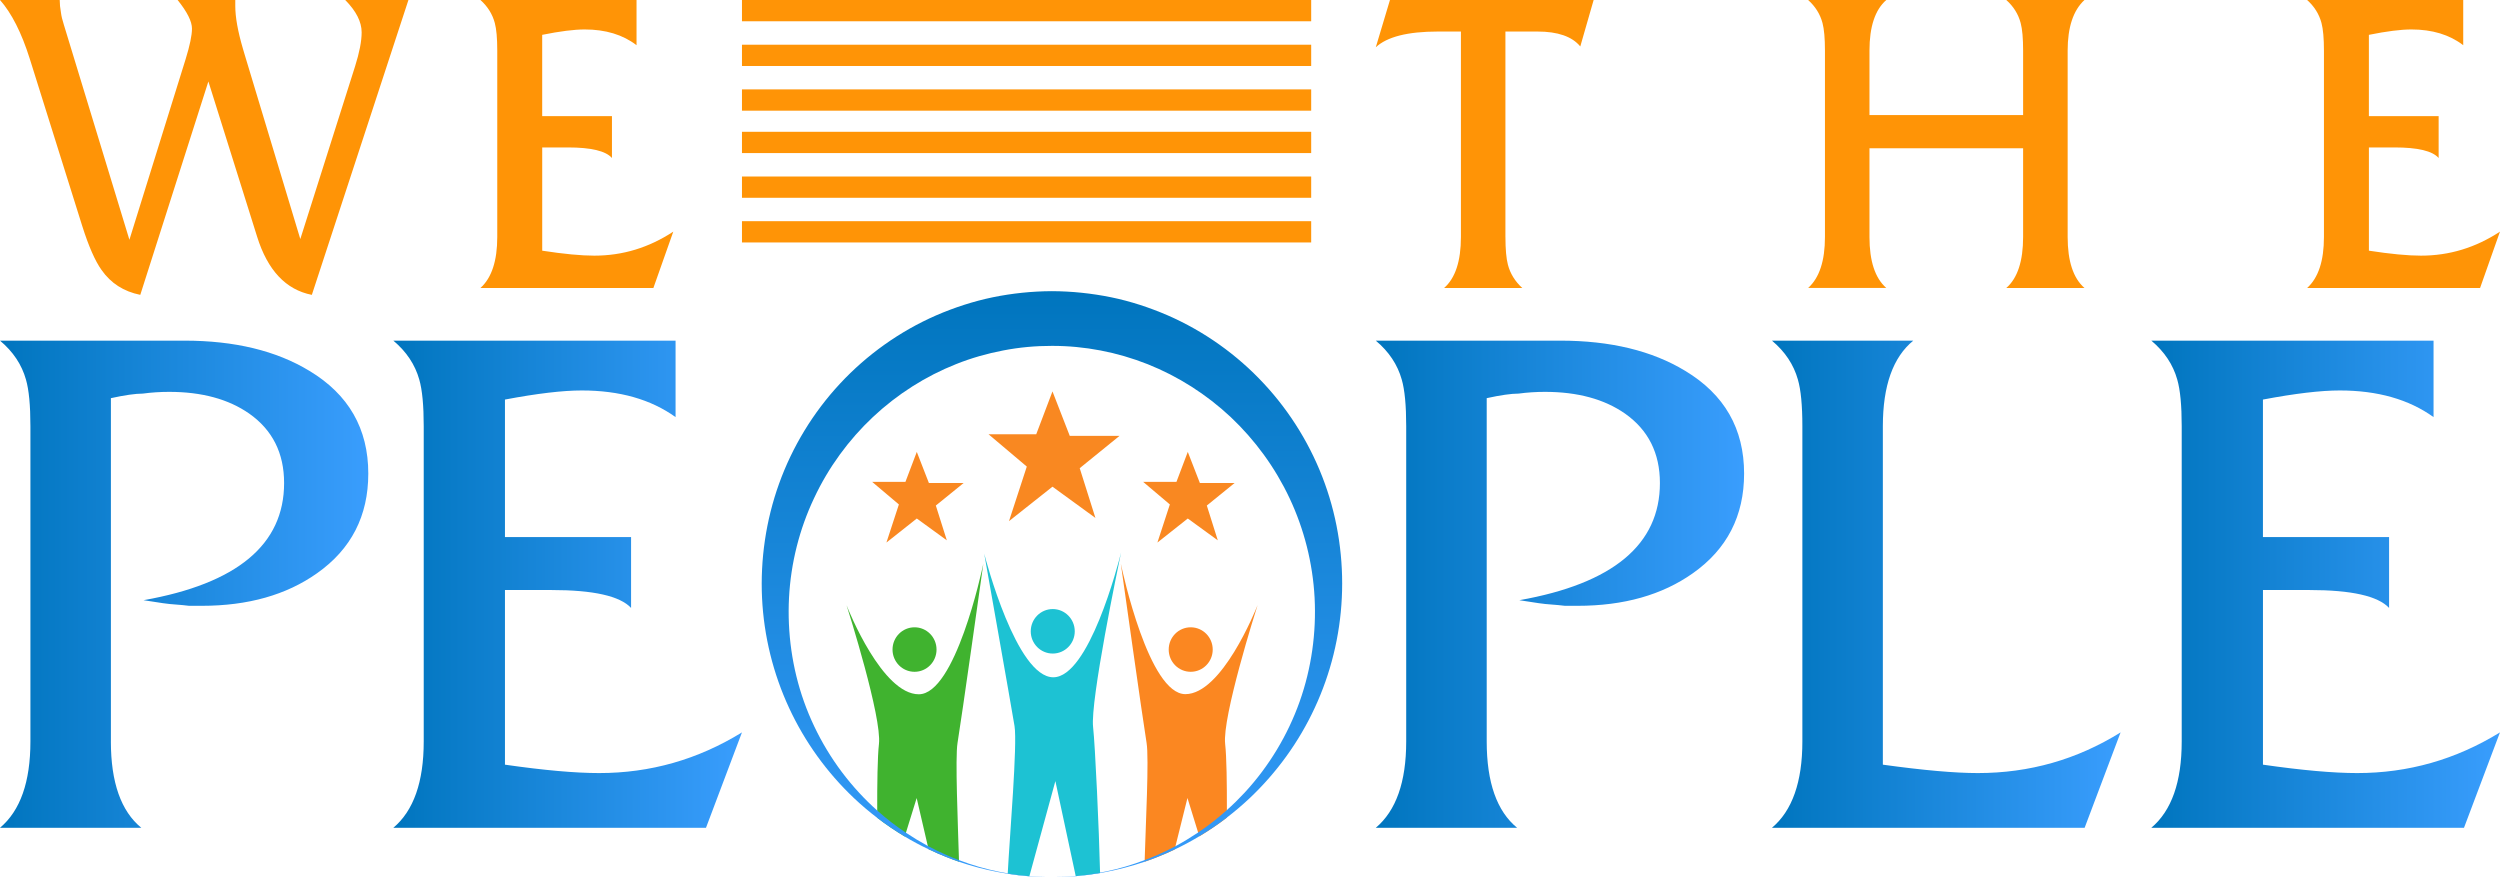 <svg width="114" height="40" viewBox="0 0 114 40" fill="none" xmlns="http://www.w3.org/2000/svg">
<path d="M5.056 33.813C5.056 35.679 5.519 36.99 6.443 37.747H0C0.925 36.969 1.387 35.658 1.387 33.813V19.436C1.387 18.487 1.32 17.778 1.184 17.309C0.992 16.626 0.597 16.034 0 15.533H8.406C10.694 15.533 12.595 15.992 14.105 16.909C15.898 17.986 16.794 19.548 16.794 21.596C16.794 23.525 16.017 25.04 14.46 26.138C13.062 27.129 11.308 27.625 9.2 27.625H8.624C8.455 27.604 8.23 27.582 7.948 27.561C7.722 27.55 7.254 27.486 6.545 27.369C10.817 26.612 12.955 24.831 12.955 22.027C12.955 20.662 12.425 19.607 11.365 18.86C10.418 18.199 9.201 17.869 7.713 17.869C7.307 17.869 6.906 17.895 6.512 17.948C6.174 17.948 5.689 18.018 5.057 18.156V33.813H5.056Z" fill="url(#paint0_linear_2853_11309)"/>
<path d="M17.936 37.747C18.86 36.969 19.322 35.658 19.322 33.813V19.436C19.322 18.487 19.255 17.778 19.119 17.309C18.927 16.626 18.533 16.034 17.936 15.533H30.806V19.02C29.678 18.21 28.252 17.805 26.527 17.805C25.659 17.805 24.492 17.943 23.026 18.22V24.49H28.777V27.721C28.269 27.177 27.058 26.905 25.141 26.905H23.026V34.869C24.807 35.125 26.24 35.252 27.322 35.252C29.656 35.252 31.826 34.634 33.833 33.397L32.193 37.747H17.936Z" fill="url(#paint1_linear_2853_11309)"/>
<path d="M67.794 33.813C67.794 35.679 68.256 36.99 69.18 37.747H62.736C63.661 36.969 64.123 35.658 64.123 33.813V19.436C64.123 18.487 64.056 17.778 63.92 17.309C63.728 16.626 63.334 16.034 62.736 15.533H71.142C73.43 15.533 75.331 15.992 76.842 16.909C78.635 17.986 79.531 19.548 79.531 21.596C79.531 23.525 78.753 25.04 77.197 26.138C75.798 27.129 74.046 27.625 71.936 27.625H71.361C71.191 27.604 70.966 27.582 70.684 27.561C70.459 27.55 69.991 27.486 69.281 27.369C73.554 26.612 75.692 24.831 75.692 22.027C75.692 20.662 75.161 19.607 74.102 18.86C73.154 18.199 71.937 17.869 70.449 17.869C70.043 17.869 69.643 17.895 69.249 17.948C68.91 17.948 68.425 18.018 67.794 18.156V33.813Z" fill="url(#paint2_linear_2853_11309)"/>
<path d="M80.801 37.747C81.725 36.969 82.188 35.658 82.188 33.813V19.436C82.188 18.487 82.121 17.778 81.984 17.309C81.792 16.626 81.398 16.034 80.801 15.533H87.245C86.32 16.29 85.858 17.591 85.858 19.436V34.869C87.707 35.125 89.15 35.252 90.188 35.252C92.545 35.252 94.715 34.634 96.699 33.397L95.059 37.747H80.801Z" fill="url(#paint3_linear_2853_11309)"/>
<path d="M98.1 37.747C99.024 36.969 99.486 35.658 99.486 33.813V19.436C99.486 18.487 99.419 17.778 99.283 17.309C99.091 16.626 98.697 16.034 98.1 15.533H110.97V19.02C109.843 18.21 108.416 17.805 106.691 17.805C105.823 17.805 104.656 17.943 103.19 18.22V24.49H108.942V27.721C108.434 27.177 107.223 26.905 105.306 26.905H103.191V34.869C104.972 35.125 106.405 35.252 107.487 35.252C109.821 35.252 111.991 34.634 113.998 33.397L112.358 37.747H98.1Z" fill="url(#paint4_linear_2853_11309)"/>
<path d="M6.397 13.445C5.643 13.293 5.053 12.916 4.63 12.31C4.337 11.9 4.043 11.232 3.75 10.306L1.356 2.676C0.982 1.491 0.53 0.599 0 0H2.723C2.723 0.176 2.742 0.369 2.78 0.577C2.798 0.728 2.842 0.911 2.911 1.125L5.901 10.934L8.465 2.696C8.658 2.072 8.754 1.608 8.754 1.306C8.754 0.978 8.536 0.543 8.1 0.001H10.729V0.275C10.729 0.779 10.844 1.426 11.075 2.213L11.15 2.468L13.694 10.901L16.191 3.026C16.39 2.395 16.491 1.879 16.491 1.475C16.491 0.996 16.241 0.505 15.743 0.001H18.624L14.22 13.446C13.036 13.213 12.203 12.327 11.723 10.788L9.502 3.714L6.397 13.445Z" fill="#FF9406"/>
<path d="M21.908 13.132C22.42 12.672 22.675 11.896 22.675 10.807V2.306C22.675 1.745 22.638 1.326 22.563 1.049C22.456 0.646 22.238 0.296 21.908 0H29.026V2.061C28.403 1.582 27.614 1.343 26.66 1.343C26.18 1.343 25.534 1.425 24.724 1.589V5.295H27.905V7.205C27.624 6.883 26.954 6.723 25.894 6.723H24.725V11.431C25.711 11.583 26.502 11.658 27.101 11.658C28.392 11.658 29.591 11.293 30.702 10.562L29.794 13.133H21.908V13.132Z" fill="#FF9406"/>
<path d="M68.648 10.806C68.648 11.367 68.686 11.789 68.761 12.073C68.867 12.476 69.085 12.829 69.415 13.132H65.851C66.362 12.685 66.618 11.909 66.618 10.807V1.438H65.57C64.192 1.438 63.247 1.678 62.736 2.156L63.382 0H72.67L72.061 2.118C71.687 1.664 71.035 1.438 70.106 1.438H68.647V10.806H68.648Z" fill="#FF9406"/>
<path d="M85.248 10.806C85.248 11.909 85.504 12.684 86.015 13.131H82.451C82.963 12.671 83.218 11.896 83.218 10.806V2.306C83.218 1.745 83.18 1.326 83.106 1.049C82.999 0.646 82.781 0.296 82.451 0H86.015C85.504 0.447 85.248 1.216 85.248 2.307V5.247H92.254V2.306C92.254 1.745 92.217 1.326 92.142 1.049C92.035 0.646 91.818 0.296 91.487 0H95.052C94.54 0.473 94.285 1.241 94.285 2.307V10.807C94.285 11.909 94.54 12.685 95.052 13.132H91.487C91.999 12.685 92.254 11.909 92.254 10.807V6.76H85.248V10.806Z" fill="#FF9406"/>
<path d="M105.205 13.132C105.717 12.672 105.972 11.896 105.972 10.807V2.306C105.972 1.745 105.934 1.326 105.86 1.049C105.753 0.646 105.535 0.296 105.205 0H112.323V2.061C111.699 1.582 110.911 1.343 109.957 1.343C109.477 1.343 108.831 1.425 108.021 1.589V5.295H111.202V7.205C110.921 6.883 110.251 6.723 109.191 6.723H108.022V11.431C109.008 11.583 109.799 11.658 110.397 11.658C111.689 11.658 112.888 11.293 113.999 10.562L113.091 13.133H105.205V13.132Z" fill="#FF9406"/>
<path d="M49.845 33.155C49.939 33.983 50.118 37.85 50.163 39.79V39.812C49.795 39.875 49.424 39.922 49.052 39.953L49.051 39.941L48.125 35.617L46.942 39.947L46.941 39.957C46.611 39.932 46.281 39.895 45.952 39.841C45.953 39.835 45.953 39.828 45.953 39.822C46.039 38.155 46.399 33.936 46.262 33.105C46.075 31.973 44.931 25.541 44.879 25.243C44.949 25.512 46.353 30.884 48.03 30.884C49.653 30.884 50.979 25.761 51.123 25.189C50.991 25.817 49.709 31.963 49.845 33.155Z" fill="#1DC2D3"/>
<path d="M48.005 29.802C48.559 29.802 49.009 29.348 49.009 28.788C49.009 28.227 48.559 27.773 48.005 27.773C47.451 27.773 47.002 28.227 47.002 28.788C47.002 29.348 47.451 29.802 48.005 29.802Z" fill="#1DC2D3"/>
<path d="M55.867 33.924C55.934 34.511 55.949 35.77 55.946 36.944C55.947 37.059 55.946 37.173 55.946 37.285C55.543 37.594 55.123 37.879 54.689 38.138L54.635 37.964L54.148 36.388L53.601 38.587L53.564 38.739C53.316 38.857 53.066 38.966 52.812 39.067C52.608 39.15 52.401 39.226 52.194 39.296C52.195 39.272 52.195 39.246 52.197 39.22C52.242 37.635 52.401 34.574 52.284 33.875C52.1 32.753 51.167 26.115 51.109 25.701C51.191 26.084 52.392 31.653 54.053 31.653C55.715 31.653 57.242 27.85 57.346 27.594C57.253 27.881 55.727 32.707 55.867 33.924Z" fill="#FB8721"/>
<path d="M54.296 30.634C54.85 30.634 55.3 30.18 55.3 29.62C55.3 29.059 54.85 28.605 54.296 28.605C53.742 28.605 53.293 29.059 53.293 29.62C53.293 30.18 53.742 30.634 54.296 30.634Z" fill="#FB8721"/>
<path d="M43.729 39.219C43.73 39.244 43.732 39.269 43.732 39.294C43.53 39.225 43.328 39.15 43.129 39.069C42.862 38.964 42.6 38.849 42.342 38.723L42.306 38.571L41.8 36.391L41.311 37.97L41.257 38.145C40.823 37.886 40.404 37.601 40.002 37.292C40.002 37.181 40.001 37.07 40.001 36.957C39.998 35.778 40.013 34.515 40.08 33.928C40.22 32.711 38.694 27.885 38.603 27.6C38.705 27.856 40.234 31.659 41.897 31.659C43.556 31.659 44.759 26.089 44.84 25.707C44.782 26.12 43.849 32.759 43.663 33.88C43.551 34.557 43.682 37.576 43.729 39.219Z" fill="#40B32F"/>
<path d="M41.703 30.634C42.257 30.634 42.706 30.18 42.706 29.62C42.706 29.059 42.257 28.605 41.703 28.605C41.148 28.605 40.699 29.059 40.699 29.62C40.699 30.18 41.148 30.634 41.703 30.634Z" fill="#40B32F"/>
<path d="M47.993 22.193L46.01 23.764L46.822 21.276L45.078 19.803H47.252L47.993 17.848L48.781 19.876H51.05L49.235 21.349L49.951 23.618L47.993 22.193Z" fill="#F98821"/>
<path d="M54.163 23.644L52.778 24.74L53.345 23.003L52.127 21.973H53.646L54.163 20.607L54.714 22.024H56.299L55.031 23.053L55.531 24.639L54.163 23.644Z" fill="#F98821"/>
<path d="M41.806 23.644L40.421 24.74L40.989 23.003L39.77 21.973H41.288L41.806 20.607L42.357 22.024H43.943L42.674 23.053L43.175 24.639L41.806 23.644Z" fill="#F98821"/>
<path d="M60.413 22.052C59.81 20.375 58.86 18.81 57.633 17.493C56.409 16.174 54.906 15.104 53.247 14.38C52.416 14.022 51.551 13.737 50.663 13.555C49.776 13.375 48.87 13.28 47.967 13.277C47.062 13.281 46.157 13.374 45.27 13.556C44.383 13.74 43.517 14.023 42.687 14.382C41.029 15.107 39.528 16.177 38.303 17.496C37.077 18.813 36.129 20.377 35.526 22.055C34.923 23.732 34.667 25.517 34.749 27.263C34.832 29.011 35.26 30.725 35.982 32.28C36.702 33.837 37.717 35.233 38.936 36.389C39.275 36.71 39.63 37.011 40 37.293C40.403 37.601 40.822 37.886 41.255 38.146C41.608 38.357 41.97 38.551 42.34 38.725C42.599 38.85 42.86 38.965 43.126 39.071C43.325 39.152 43.527 39.226 43.729 39.296C44.31 39.496 44.903 39.651 45.504 39.766C45.652 39.796 45.801 39.822 45.951 39.844C46.279 39.897 46.609 39.935 46.94 39.961C47.282 39.987 47.623 40.001 47.965 39.998C47.623 39.998 47.282 39.98 46.941 39.95C46.609 39.922 46.279 39.881 45.952 39.825C45.803 39.8 45.655 39.773 45.508 39.742C44.9 39.618 44.304 39.44 43.725 39.22C43.535 39.149 43.346 39.071 43.159 38.989C42.868 38.862 42.581 38.721 42.302 38.572C41.96 38.386 41.629 38.186 41.308 37.971C40.846 37.664 40.409 37.325 39.998 36.957C39.71 36.701 39.435 36.431 39.175 36.148C38.061 34.945 37.205 33.518 36.661 31.993C36.119 30.467 35.898 28.847 35.979 27.261C36.062 25.672 36.456 24.123 37.12 22.72C37.777 21.314 38.701 20.055 39.808 19.014C40.917 17.975 42.209 17.153 43.599 16.603C44.293 16.325 45.015 16.121 45.744 15.981C46.475 15.839 47.221 15.77 47.967 15.772C49.457 15.769 50.942 16.056 52.331 16.606C53.72 17.159 55.011 17.979 56.12 19.018C57.225 20.06 58.147 21.318 58.806 22.722C59.467 24.125 59.861 25.672 59.946 27.26C60.028 28.846 59.806 30.465 59.265 31.99C58.724 33.515 57.867 34.942 56.755 36.145C56.495 36.424 56.223 36.693 55.938 36.946C55.526 37.316 55.089 37.657 54.629 37.966C54.295 38.189 53.95 38.398 53.595 38.59C53.326 38.732 53.051 38.866 52.772 38.988C52.58 39.072 52.386 39.15 52.19 39.223C51.615 39.441 51.025 39.617 50.423 39.74C50.337 39.758 50.251 39.774 50.164 39.79C49.796 39.858 49.423 39.91 49.051 39.942C48.69 39.977 48.328 39.995 47.966 39.996C48.327 39.998 48.691 39.983 49.052 39.954C49.424 39.923 49.795 39.876 50.163 39.812C50.251 39.797 50.339 39.781 50.426 39.763C51.02 39.647 51.61 39.494 52.185 39.299C52.393 39.228 52.6 39.152 52.803 39.07C53.057 38.968 53.308 38.86 53.555 38.742C53.94 38.56 54.316 38.359 54.681 38.139C55.114 37.88 55.534 37.596 55.938 37.287C56.304 37.006 56.657 36.706 56.995 36.387C58.215 35.231 59.231 33.836 59.952 32.278C60.676 30.724 61.104 29.008 61.187 27.26C61.272 25.516 61.019 23.729 60.413 22.052Z" fill="url(#paint5_linear_2853_11309)"/>
<path d="M59.79 0H33.834V0.97H59.79V0Z" fill="#FF9406"/>
<path d="M59.79 2.039H33.834V3.009H59.79V2.039Z" fill="#FF9406"/>
<path d="M59.79 4.076H33.834V5.047H59.79V4.076Z" fill="#FF9406"/>
<path d="M59.79 6.01H33.834V6.98H59.79V6.01Z" fill="#FF9406"/>
<path d="M59.79 8.049H33.834V9.019H59.79V8.049Z" fill="#FF9406"/>
<path d="M59.79 10.086H33.834V11.056H59.79V10.086Z" fill="#FF9406"/>
<defs>
<linearGradient id="paint0_linear_2853_11309" x1="-0" y1="26.64" x2="16.794" y2="26.64" gradientUnits="userSpaceOnUse">
<stop stop-color="#0075BE"/>
<stop offset="0.994" stop-color="#399DFD"/>
</linearGradient>
<linearGradient id="paint1_linear_2853_11309" x1="17.936" y1="26.64" x2="33.834" y2="26.64" gradientUnits="userSpaceOnUse">
<stop stop-color="#0075BE"/>
<stop offset="0.994" stop-color="#399DFD"/>
</linearGradient>
<linearGradient id="paint2_linear_2853_11309" x1="62.736" y1="26.64" x2="79.531" y2="26.64" gradientUnits="userSpaceOnUse">
<stop stop-color="#0075BE"/>
<stop offset="0.994" stop-color="#399DFD"/>
</linearGradient>
<linearGradient id="paint3_linear_2853_11309" x1="80.801" y1="26.64" x2="96.699" y2="26.64" gradientUnits="userSpaceOnUse">
<stop stop-color="#0075BE"/>
<stop offset="0.994" stop-color="#399DFD"/>
</linearGradient>
<linearGradient id="paint4_linear_2853_11309" x1="98.1" y1="26.64" x2="113.998" y2="26.64" gradientUnits="userSpaceOnUse">
<stop stop-color="#0075BE"/>
<stop offset="0.994" stop-color="#399DFD"/>
</linearGradient>
<linearGradient id="paint5_linear_2853_11309" x1="47.97" y1="13.278" x2="47.97" y2="41.25" gradientUnits="userSpaceOnUse">
<stop stop-color="#0075BE"/>
<stop offset="0.994" stop-color="#399DFD"/>
</linearGradient>
</defs>
</svg>
